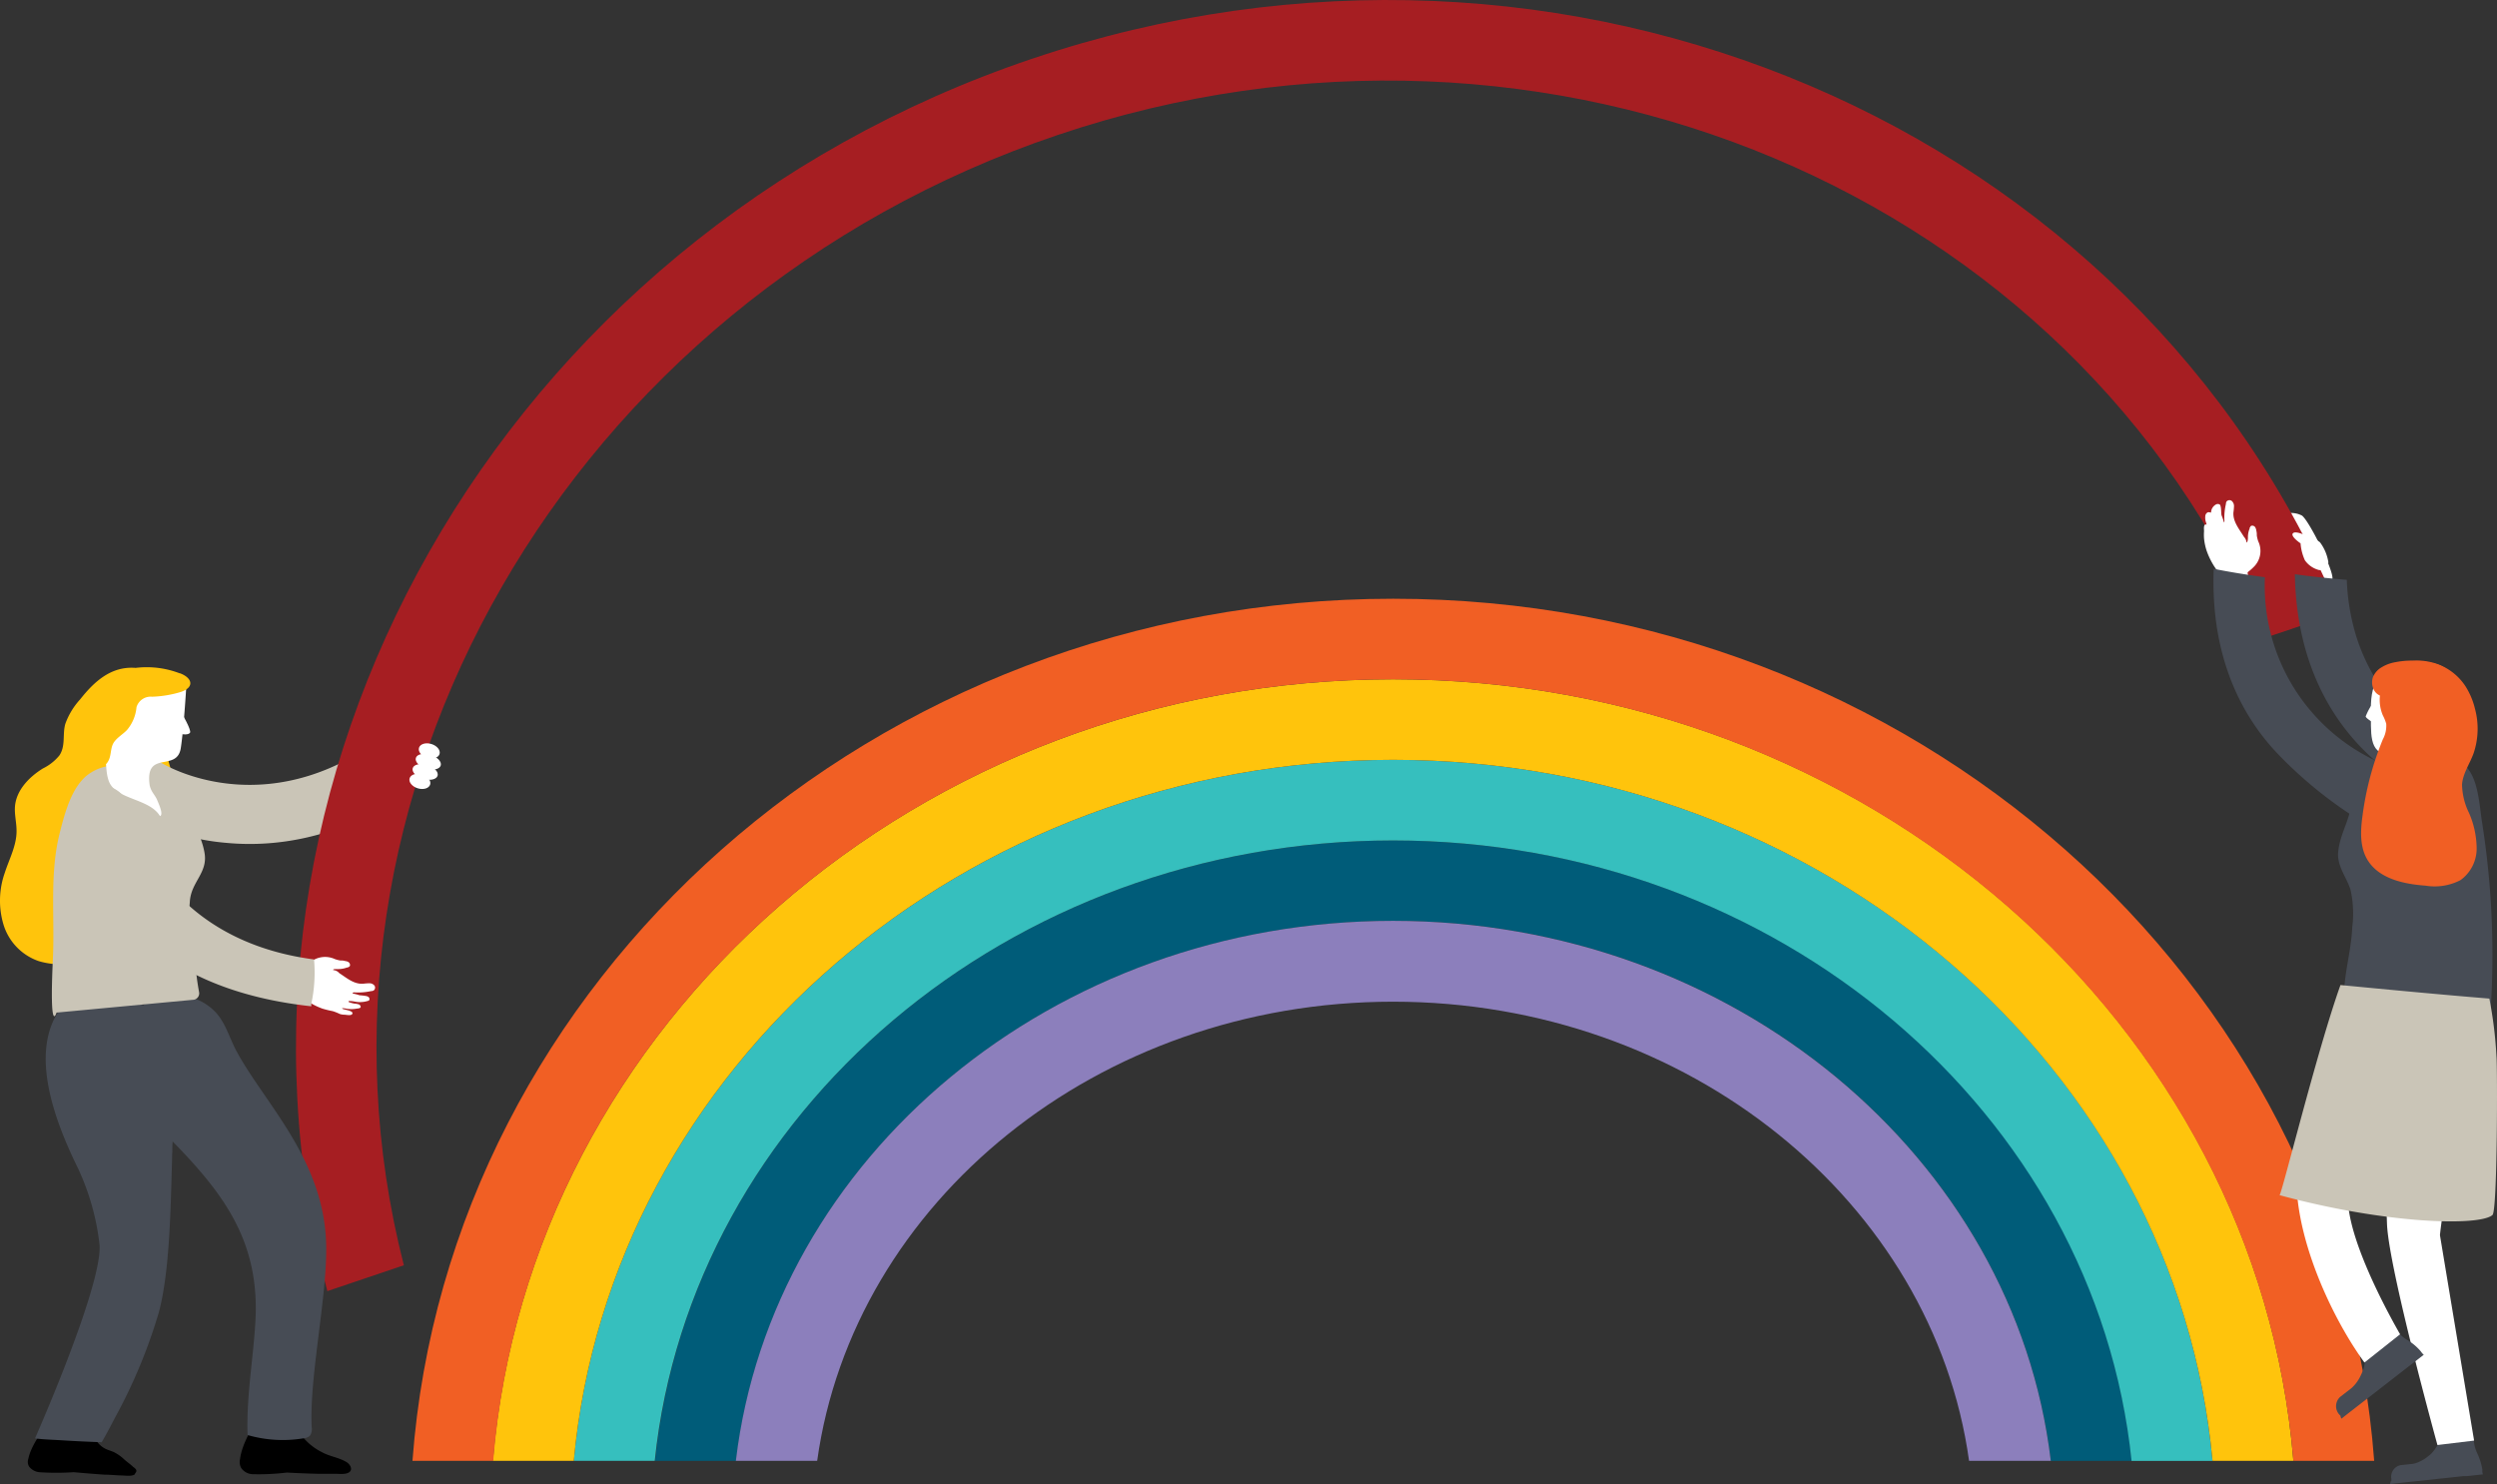 <svg xmlns="http://www.w3.org/2000/svg" width="546.594" height="324.915" viewBox="0 0 546.594 324.915">
  <rect x="0" y="0" width="546.594" height="324.915" fill="#333333" stroke="none"/>
  <g id="Layer_2" data-name="Layer 2" transform="translate(-0.003 0.002)">
    <g id="Pride_network_F-F" data-name="Pride network F-F" transform="translate(0.003 -0.002)">
      <path id="Path_17" data-name="Path 17" d="M301.667,85.072s2.879-2.777,3.067-4.787-5.111-12.676-6.679-13.8a5.2,5.2,0,0,0-5.469.46c-.579.852,3.016,15.333,3.254,16.168S301.667,85.072,301.667,85.072Z" transform="translate(205.842 46.388)" fill="#fff"/>
      <path id="Path_18" data-name="Path 18" d="M29.574,85.832c-5.3-.375-9,3.067-12.028,6.9a15.964,15.964,0,0,0-3.237,5.333c-.681,2.317.119,4.821-1.312,6.951a10.8,10.8,0,0,1-3.612,2.845c-3.016,1.874-5.776,4.719-6.1,8.246-.153,1.823.358,3.646.341,5.486,0,3.169-1.6,6.082-2.573,9.1a18.281,18.281,0,0,0-.29,11.33,12.216,12.216,0,0,0,7.752,8.024c7.173,2.13,17.037-.664,23.238-4.5a17.787,17.787,0,0,0,7.854-9.83,22.557,22.557,0,0,0,.733-5.111,61.487,61.487,0,0,0-1.857-18.332c-.63-2.5-1.295-4.975-1.993-7.462a13.63,13.63,0,0,1-.988-3.339c0-.187-1.278-1.022-1.431-1.141a20.343,20.343,0,0,1-3-3.288C28.4,93.294,28.535,90.074,29.574,85.832Z" transform="translate(-0.003 60.383)" fill="#ffc40c"/>
      <path id="Path_19" data-name="Path 19" d="M83.515,100.536c-2.641-2.283-5.2-4.651-7.735-7.036-26.527,21.944-49.663,8.518-50.736,7.939a6.48,6.48,0,0,0-6.815,11.023,51.622,51.622,0,0,0,20.87,6.287c10.853.988,27.259-.869,44.3-14.788Z" transform="translate(10.66 65.799)" fill="#cac5b7"/>
      <path id="Path_20" data-name="Path 20" d="M245.732,108c-84.2,0-153.674,59.629-161.562,135.819h17.753c7.905-66.444,69.409-118.2,143.877-118.22s135.989,51.844,143.894,118.22h17.753C399.542,167.629,330.082,108,245.732,108Z" transform="translate(59.225 76.002)" fill="#005c79"/>
      <path id="Path_21" data-name="Path 21" d="M238.427,118.33c-74.469,0-135.972,51.844-143.877,118.22h17.8c7.905-56.631,61.418-100.518,126.074-100.518S356.63,179.987,364.5,236.55H382.39C374.485,170.174,312.981,118.347,238.427,118.33Z" transform="translate(66.529 83.271)" fill="#8c7fbc"/>
      <path id="Path_22" data-name="Path 22" d="M253.078,97.64c-94.027,0-171.443,67.6-179.348,153.469H91.448C99.4,174.92,168.882,115.29,253.078,115.29S406.82,175,414.725,251.126h17.718C424.607,165.243,347.191,97.64,253.078,97.64Z" transform="translate(51.878 68.712)" fill="#36bfbe"/>
      <path id="Path_23" data-name="Path 23" d="M260.4,87.29c-103.789,0-189.11,75.508-197.067,171.1H81.048C88.954,172.526,166.37,104.923,260.4,104.923s171.46,67.6,179.365,153.469h17.7C449.644,162.8,364.322,87.29,260.4,87.29Z" transform="translate(44.56 61.429)" fill="#ffc40c"/>
      <path id="Path_24" data-name="Path 24" d="M267.666,76.94C154.114,76.94,60.82,160.421,53,265.676H70.667c7.888-95.595,93.277-171.1,197-171.1s189.11,75.508,197.067,171.1h17.684C474.58,160.353,381.3,76.94,267.666,76.94Z" transform="translate(37.291 54.145)" fill="#f15f24"/>
      <path id="Path_25" data-name="Path 25" d="M199.2,12.847C82.36,52.254,15.626,171.121,44.9,282.662l16.747-5.656C35.474,174.681,97.233,65.849,204.753,29.56S427.478,42.594,468.622,139.79l16.747-5.639C441.125,27.652,316.039-26.542,199.2,12.847Z" transform="translate(26.757 0.002)" fill="#a61e22"/>
      <path id="Path_26" data-name="Path 26" d="M41.125,194.318c2.283.119,4.668.221,6.985.273h3.714c.886,0,2.385.2,3.067-.443s0-1.7-.681-2.113c-1.7-1.039-3.663-1.227-5.333-2.147a13.033,13.033,0,0,1-5.963-5.963L42.556,182l-7.871.1c-1.38,2.964-3.407,6.031-3.8,9.234a2.726,2.726,0,0,0,.239,1.976,3.169,3.169,0,0,0,2.573,1.363,51.572,51.572,0,0,0,7.428-.358Z" transform="translate(21.668 128.076)"/>
      <path id="Path_27" data-name="Path 27" d="M43.271,224.225a27.686,27.686,0,0,0,12.164.664,2.436,2.436,0,0,0,1.329-.545,2.522,2.522,0,0,0,.392-1.874c-.545-11.057,3.493-29.133,3.169-40.19-.528-18.451-13.408-30.667-19.575-42.047-1.584-2.9-2.4-6.253-4.668-8.655a12.1,12.1,0,0,0-12.761-3c-14.7,5.52-4.719,23.153,2.4,30.326,12.1,12.2,20.206,22.813,19.1,40.735-.511,8.195-1.976,16.338-1.7,24.55Z" transform="translate(11.072 89.991)" fill="#474c55"/>
      <path id="Path_28" data-name="Path 28" d="M13.582,193.592c2.232.2,4.549.392,6.815.545,1.193,0,2.4.136,3.612.17.869,0,2.317.273,3-.256,0-.256.392-.443.324-.835s-.528-.63-.784-.869c-.613-.579-1.38-1.073-2.027-1.7a9.388,9.388,0,0,0-2.1-1.448c-.477-.222-.988-.358-1.465-.562a4.941,4.941,0,0,1-2.2-1.7c-.562-.937-.6-1.925-1.5-2.692-2.215-1.925-6.815-1.159-9.609-1.261-1.431,2.453-3.407,4.975-3.953,7.667a2.01,2.01,0,0,0,.153,1.7,3.254,3.254,0,0,0,2.47,1.261,56.213,56.213,0,0,0,7.258-.017Z" transform="translate(2.513 128.717)"/>
      <path id="Path_29" data-name="Path 29" d="M34.553,163.446a27.555,27.555,0,0,1,.119-3.186c.221-9.711-1.227-24.925-8.655-31.535-4.583-4.089-12.829-1.4-15.981,2.981-7.1,9.847-.767,25.453,3.884,34.926a53.582,53.582,0,0,1,4.668,16.39c.869,6.1-7.462,27.566-14.09,42.746h.187c1.874.239,3.765.273,5.639.392,2.93.187,5.844.324,8.774.426,1.312-2.249,2.573-4.719,2.93-5.4a116.653,116.653,0,0,0,9.575-23.017c2.419-9.047,2.59-22.949,2.9-33.478,0-1.414.119-2.9.17-4.413C34.638,160.822,34.587,162.2,34.553,163.446Z" transform="translate(3.161 89.164)" fill="#474c55"/>
      <path id="Path_30" data-name="Path 30" d="M14.236,100.636c-3.2,2.743-4.617,7.616-5.861,12.573-2.249,8.978-1.056,18.247-1.482,27.481-.8,17.139.8,11.79.8,11.79l29.815-2.794a1.414,1.414,0,0,0,1.38-1.7c-1.21-6.73-.375-6.815-2.181-13.425-.869-3.152,0-3.2.17-6.491.324-4.242,3.936-6.184,3.22-10.495-1.261-7.7-9.881-18.076-17.361-19.03a10.358,10.358,0,0,0-8.5,2.1Z" transform="translate(4.687 69.208)" fill="#cac5b7"/>
      <path id="Path_31" data-name="Path 31" d="M23.757,111.445c-1.073-7.837,5.98-2.743,6.815-8.093.63-3.987,1.193-13.272,1.193-13.272L23.705,85.89l-9.745,5.5c-2.539,1.448-.17,11.517.1,13.8.256,1.959.1,4.753,1.295,6.372,2.266,3.084,8.518,3.084,10.665,6.661.835-.307-.29-2.709-.63-3.544s-1.005-1.5-1.346-2.334a4.344,4.344,0,0,1-.29-.9Z" transform="translate(9 60.443)" fill="#fff"/>
      <path id="Path_32" data-name="Path 32" d="M23.391,96.254s1.448.256,1.789-.324-1.84-4.31-1.84-4.31Z" transform="translate(16.419 64.476)" fill="#fff"/>
      <path id="Path_33" data-name="Path 33" d="M30.738,87.054h-.085a20.1,20.1,0,0,0-14.311,0,6,6,0,0,0-4,5.673,26.867,26.867,0,0,0,.17,5.486c.29,2.164,0,7.428,2.079,8.723,1.176-1.193.869-2.862,1.431-4.225s2.2-2.2,3.169-3.254a8.944,8.944,0,0,0,2.061-4.975A3.237,3.237,0,0,1,24.656,92.2a24.311,24.311,0,0,0,6.338-1.056C34.077,90.086,33.4,88.025,30.738,87.054Z" transform="translate(8.629 60.336)" fill="#ffc40c"/>
      <path id="Path_34" data-name="Path 34" d="M49.244,126.537c1.6,1.022,3.169,2.453,5.247,2.3a11.046,11.046,0,0,1,1.295-.1,1.414,1.414,0,0,1,1.124.494.784.784,0,0,1-.2,1.107,1.5,1.5,0,0,1-.545.119,13.767,13.767,0,0,1-3.407.29c-.2,0-.63-.1-.6.239a9.454,9.454,0,0,1,1.482.375,13.974,13.974,0,0,1,1.448.17,1.21,1.21,0,0,1,.613.29c.119.153.221.511,0,.681a.374.374,0,0,1-.187.085,5.879,5.879,0,0,1-1.874.273,4.7,4.7,0,0,1-.971-.1,6.37,6.37,0,0,0-1.278-.136h-.136v.187l.153.085a7.9,7.9,0,0,0,1.09.29,4,4,0,0,1,.9.153c.2,0,.579.358.494.63s-.664.29-.9.324a6.15,6.15,0,0,1-2.232,0,5.916,5.916,0,0,0-.767-.1h-.17a1.552,1.552,0,0,0,.17.17c.392.17,2.215.375,2.113.971s-1.312.307-1.7.29a3.408,3.408,0,0,1-1.09-.17,11.073,11.073,0,0,0-1.533-.613,21.271,21.271,0,0,1-2.232-.545,14.823,14.823,0,0,1-3.833-2.044c-.443-.324-.9-.92-1.448-1.056a4.941,4.941,0,0,0-1.5.153l-2.777.392c-.358,0-.358,0-.375-.307a5.724,5.724,0,0,1,.477-2.658,20.325,20.325,0,0,1,2.2-3.646.358.358,0,0,1,.46-.136c.784.221,1.584.392,2.368.6a.358.358,0,0,0,.426-.153c.341-.358.664-.733,1.039-1.056a5.111,5.111,0,0,1,5.639-.954,6.217,6.217,0,0,0,1.261.324,3.1,3.1,0,0,1,1.039.119,1.7,1.7,0,0,1,.6.17.767.767,0,0,1,.443.75c0,.29-.307.375-.528.494H50.9a5.35,5.35,0,0,1-1.857.341h-.886a1.311,1.311,0,0,0-.273.119v.1a1.942,1.942,0,0,1,1.363.7Z" transform="translate(25.049 86.531)" fill="#fff"/>
      <path id="Path_35" data-name="Path 35" d="M61.712,148.738a32.473,32.473,0,0,0,.6-9.728C28.235,134.53,22.2,107.356,21.948,106.146a6.464,6.464,0,1,0-12.676,2.538,51.554,51.554,0,0,0,9.677,19.61c6.985,8.944,19.286,18.417,42.763,20.973Z" transform="translate(6.43 71.041)" fill="#cac5b7"/>
      <ellipse id="Ellipse_1" data-name="Ellipse 1" cx="1.584" cy="2.351" rx="1.584" ry="2.351" transform="translate(91.256 165.232) rotate(-73.12)" fill="#fff"/>
      <ellipse id="Ellipse_2" data-name="Ellipse 2" cx="1.584" cy="2.845" rx="1.584" ry="2.845" transform="translate(90.571 167.454) rotate(-73.12)" fill="#fff"/>
      <ellipse id="Ellipse_3" data-name="Ellipse 3" cx="1.584" cy="2.845" rx="1.584" ry="2.845" transform="translate(89.885 169.692) rotate(-73.12)" fill="#fff"/>
      <ellipse id="Ellipse_4" data-name="Ellipse 4" cx="1.584" cy="2.351" rx="1.584" ry="2.351" transform="translate(89.204 171.906) rotate(-73.12)" fill="#fff"/>
      <path id="Path_36" data-name="Path 36" d="M294.911,73.79c3.748.545,7.53.9,11.313,1.227a48.335,48.335,0,0,0,1.806,11.466,41.57,41.57,0,0,0,12.4,19.627,42.3,42.3,0,0,0,6.815,5.009c3.2,1.874,7.07,5.946,6.491,10.052a4.43,4.43,0,0,1-5.367,4.055c-3.2-.46-6.219-2.913-8.74-4.77a96.472,96.472,0,0,1-8.518-7.036c-7.207-6.713-15.878-19.013-16.253-39.577Q294.911,73.816,294.911,73.79Z" transform="translate(207.487 51.929)" fill="#474c55"/>
      <path id="Path_37" data-name="Path 37" d="M306.74,97.113v5.35a24.073,24.073,0,0,0,11.926,0l-.835-5.333-.119-3.05Z" transform="translate(215.847 66.207)" fill="#cac5b7"/>
      <path id="Path_38" data-name="Path 38" d="M315.235,98.954c2.76-.528,5.5-1.073,8.28-1.346,7.462-.75,7.6,8.4,8.4,13.63a186.046,186.046,0,0,1,1.7,43.955,1.11,1.11,0,0,1-.443,1.005,1.176,1.176,0,0,1-.767,0c-9.626-1.789-18.281-3.561-27.907-5.333a4.02,4.02,0,0,1-1.7-.63c-1.141-.852-1.073-2.539-.9-3.953.443-3.97,1.465-7.956,1.619-11.926a23.75,23.75,0,0,0-.375-8.212c-.9-2.845-3.05-5.264-2.692-8.4.511-4.6,3.2-7.667,2.93-12.471,0-.733-.937-1.891-.8-2.607.46-2.47,4.191-2.419,6.116-2.624C310.839,99.789,313.037,99.38,315.235,98.954Z" transform="translate(211.39 68.659)" fill="#474c55"/>
      <path id="Path_39" data-name="Path 39" d="M304.631,95.13c.085,4.941-.664,9.745,4.072,9.916s12.9-4.378,13.067-9.319-3.493-9.984-8.229-10.222C306.965,85.283,304.529,88.724,304.631,95.13Z" transform="translate(214.361 60.165)" fill="#fff"/>
      <path id="Path_40" data-name="Path 40" d="M305.408,90.45a14.093,14.093,0,0,0-1.448,2.743c0,.358,1.533,1.312,1.448,1.193S305.408,90.45,305.408,90.45Z" transform="translate(213.891 63.652)" fill="#fff"/>
      <path id="Path_41" data-name="Path 41" d="M305,90.873a3.527,3.527,0,0,1,0-2.436,4.583,4.583,0,0,1,1.482-1.84,8.672,8.672,0,0,1,3.407-1.363,18.741,18.741,0,0,1,5.605-.239,13.631,13.631,0,0,1,3.407.75,2.13,2.13,0,0,1,1.431,1.176,1.465,1.465,0,0,1-.222,1.244c-.681,1.039-2.112,1.107-2.981,1.959a9.012,9.012,0,0,1-3.714,2.232,17.6,17.6,0,0,1-4.225.511,6.27,6.27,0,0,1-2.76-.358A2.692,2.692,0,0,1,305,90.873Z" transform="translate(214.47 59.737)" fill="#f15f24"/>
      <path id="Path_42" data-name="Path 42" d="M307,91.077l3.407,5.861c.392.8.784-4.924,3.407,1.261.46,1.107-.29,6.218,3.936,7.053,2.01.392,6.815-10.222,5.418-13.987s-5.213-6.593-8.365-5.98C311.89,85.847,307,91.077,307,91.077Z" transform="translate(216.03 59.958)" fill="#ffc40c"/>
      <path id="Path_43" data-name="Path 43" d="M300.43,76.668a5.418,5.418,0,0,1-3.152-2.147,10.9,10.9,0,0,1-.954-3.714s-2.2-1.482-1.7-2.164,2.726.392,2.726.392a10,10,0,0,1,3.22,1.533A9.8,9.8,0,0,1,302.423,75C302.133,75.8,302.133,76.7,300.43,76.668Z" transform="translate(207.267 48.148)" fill="#fff"/>
      <path id="Path_44" data-name="Path 44" d="M291.957,72.327c-1.039-1.7-2.5-3.407-2.317-5.418a11.393,11.393,0,0,0,.119-1.312,1.5,1.5,0,0,0-.494-1.159.835.835,0,0,0-1.158.153,1.328,1.328,0,0,0-.119.528,13.328,13.328,0,0,0-.341,3.407c0,.2.085.477-.085.613a11.929,11.929,0,0,0-.528-1.55c-.136-.494,0-2.2-.46-2.4a.869.869,0,0,0-.716,0,2.078,2.078,0,0,0-1.124,1.823,1.516,1.516,0,0,0-.664-.1.988.988,0,0,0-.6.9,3.219,3.219,0,0,0,.1,1.141,3.408,3.408,0,0,1,.187.681.426.426,0,0,0-.358,0c-.324.307-.187,1.073-.2,1.482a11.132,11.132,0,0,0,0,1.5,12.149,12.149,0,0,0,.6,2.811,16.56,16.56,0,0,0,2.079,4c.324.443.954.954,1.073,1.5a4.564,4.564,0,0,1-.17,1.516c-.136.937-.29,1.857-.443,2.794,0,.341,0,.358.324.392a6.1,6.1,0,0,0,2.76-.358,20.288,20.288,0,0,0,3.782-2.044.324.324,0,0,0,.153-.443c-.221-.8-.392-1.7-.6-2.436a.358.358,0,0,1,.153-.426,10.369,10.369,0,0,0,1.124-.988,4.89,4.89,0,0,0,1.039-5.639,6.716,6.716,0,0,1-.324-1.312,3.594,3.594,0,0,0-.1-1.039,1.942,1.942,0,0,0-.187-.63.767.767,0,0,0-.767-.46c-.29,0-.375.273-.511.494v.136a4.887,4.887,0,0,0-.375,1.857,3.129,3.129,0,0,1-.085.886,2.069,2.069,0,0,1-.119.29h-.1A2.078,2.078,0,0,0,291.957,72.327Z" transform="translate(199.264 45.231)" fill="#fff"/>
      <path id="Path_45" data-name="Path 45" d="M284.435,73.09c3.714.75,7.462,1.329,11.227,1.857a42.388,42.388,0,0,0,24.942,40.48,5.639,5.639,0,0,1,3.407,7.19c-1.056,2.93-6.917,5.111-9.847,4.089a91.9,91.9,0,0,1-15.708-13.135c-6.815-7.1-14.788-19.882-14-40.429Z" transform="translate(200.125 51.436)" fill="#474c55"/>
      <path id="Path_46" data-name="Path 46" d="M317.882,85.076a12.335,12.335,0,0,1,8.348,5.452,16.27,16.27,0,0,1,2.061,4.89,16.764,16.764,0,0,1-.307,9.779c-.835,2.3-2.351,4.413-2.521,6.815a14.67,14.67,0,0,0,1.5,6.167,19.713,19.713,0,0,1,1.7,7.854,8.518,8.518,0,0,1-3.544,6.917,12.3,12.3,0,0,1-7.633,1.21c-4.821-.358-10.222-1.516-12.727-5.656-1.7-2.828-1.533-6.355-1.09-9.609a66.442,66.442,0,0,1,4.464-16.781,6.218,6.218,0,0,0,.733-3.407,9.629,9.629,0,0,0-.75-1.857,8.689,8.689,0,0,1,2.487-10.069,8.893,8.893,0,0,1,7.275-1.7Z" transform="translate(213.479 59.741)" fill="#f15f24"/>
      <path id="Path_47" data-name="Path 47" d="M307.373,195.766v-.443h0a2.607,2.607,0,0,1,1.976-3.033l2.726-.29a6.388,6.388,0,0,0,1.7-.6h0a9.025,9.025,0,0,0,.937-.528h0c.256-.187.528-.375.784-.6h0a4.038,4.038,0,0,0,.818-.75h0a5.738,5.738,0,0,0,.494-.6h0c.375-.528.647-.971.647-.971h0c.153-.273.307-.545.443-.852l.579.477h0a3.408,3.408,0,0,1,.29-1.193l-.477-.392c1.329-3.407,2.794-3.407,3.714-3.407s1.7-.1,2.01.221c-.187.6,1.159,2.027,1.4,4.242a9.01,9.01,0,0,0,.7,2.521h0a13.512,13.512,0,0,1,1.176,3.68v.528a4.8,4.8,0,0,0,.119.528l-3.595.392h-.8l-.886.1-11.619,1.244-3.407.375.136-.579Z" transform="translate(216.1 128.485)" fill="#474c55"/>
      <path id="Path_48" data-name="Path 48" d="M324.9,149.093a72.491,72.491,0,0,0-6.576,23.63L325.8,217.7l-8.024.971s-10.631-38.521-11.04-48.351a120.265,120.265,0,0,1,2.93-31.5C315.257,141.29,319.959,145.481,324.9,149.093Z" transform="translate(215.781 97.69)" fill="#fff"/>
      <path id="Path_49" data-name="Path 49" d="M301.117,190.716l-.324-.341h0a2.743,2.743,0,0,1,.29-3.816l2.419-1.874a7.7,7.7,0,0,0,1.363-1.567h0a8.355,8.355,0,0,0,.6-1.039h0a10.729,10.729,0,0,0,.443-.988h0a4.464,4.464,0,0,0,.392-1.141h0a5,5,0,0,1,.17-.818h0c.085-.681.1-1.244.119-1.244h0a6.674,6.674,0,0,0,0-1.005h.8a2.93,2.93,0,0,1-.375-1.21h-.647c-.562-3.782.886-4.566,1.7-5.213s1.516-1.09,1.993-1.005c.136.63,2.164,1.073,3.561,2.879a8.4,8.4,0,0,0,1.976,1.7h0a11.926,11.926,0,0,1,3.033,2.5h0l.324.426a4.443,4.443,0,0,0,.392.409l-3.2,2.47h0l-.733.562-.784.613L304.3,189.03l-3,2.334-.187-.579Z" transform="translate(211.213 119.24)" fill="#474c55"/>
      <path id="Path_50" data-name="Path 50" d="M312.409,129.584a41.247,41.247,0,0,0,17.787,7.956c-7.377,6.014-24.244,19.456-23.852,35.079.221,8.433,7.428,22.455,11.415,29.423l-7.8,6.184c-8.093-11.108-17.667-32.37-14.158-47.175A96.361,96.361,0,0,1,310.3,128c.733.477,1.465.988,2.2,1.516" transform="translate(207.622 90.076)" fill="#fff"/>
      <path id="Path_51" data-name="Path 51" d="M338.822,129.544c-10.87-.886-21.739-1.925-32.592-2.964-5.111,14.26-12.9,46-13.34,46,23.528,6.389,43.87,6.815,46.613,4.344,1.124-1.005,1.073-32.66.886-34.551A91.811,91.811,0,0,0,338.822,129.544Z" transform="translate(206.101 89.077)" fill="#cac5b7"/>
    </g>
  </g>
</svg>
